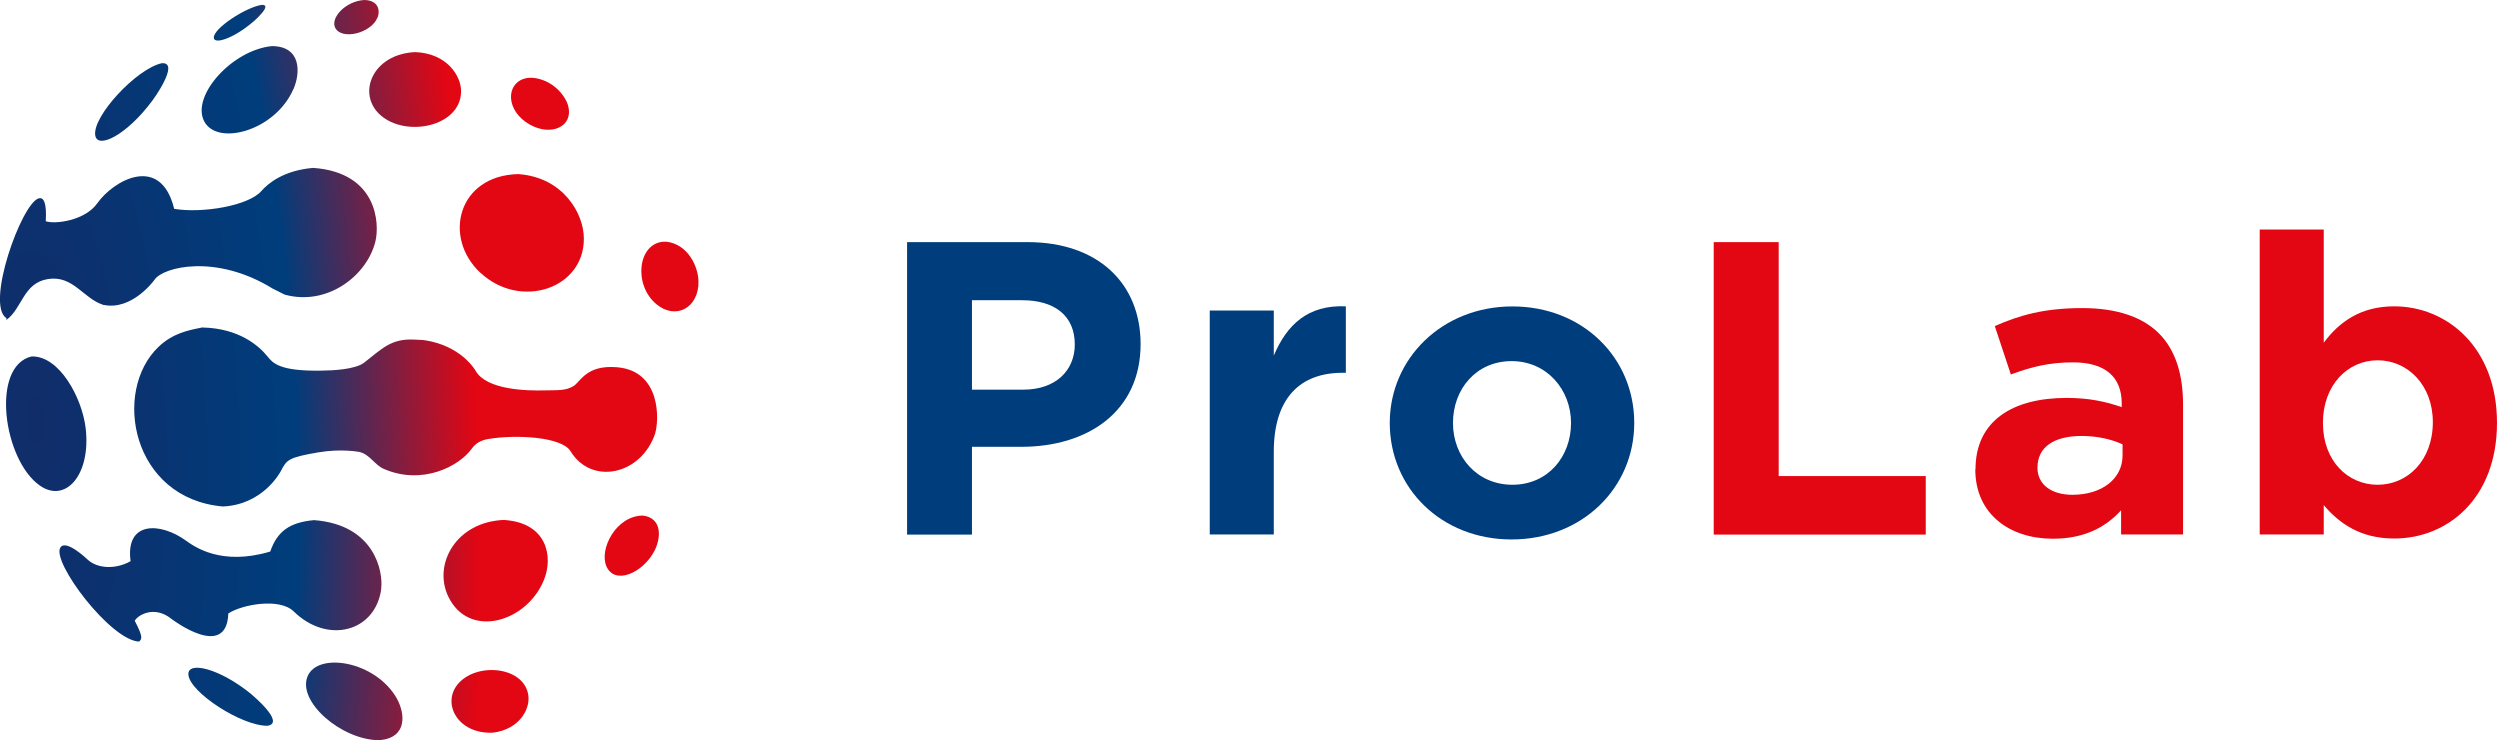 <svg width="179" height="53" viewBox="0 0 179 53" fill="none" xmlns="http://www.w3.org/2000/svg">
    <g clip-path="url(#clip0_949_26)">
        <path d="M6.131 30.638C5.87 28.469 4.242 25.449 2.255 25.523C-0.68 26.226 0.231 32.918 2.845 34.761C4.697 36.071 6.534 33.984 6.131 30.631V30.638Z" fill="url(#paint0_radial_949_26)"/>
        <path d="M27.294 42.126C27.436 40.964 26.861 37.574 22.485 37.241C20.738 37.404 19.857 38.033 19.349 39.491C15.846 40.535 13.927 39.15 13.3 38.699C11.47 37.381 8.961 37.3 9.35 40.179C8.289 40.786 6.96 40.727 6.25 40.046C6.235 40.031 4.72 38.58 4.324 39.202C3.667 40.216 7.908 45.857 9.962 45.938C10.156 45.738 10.268 45.635 9.648 44.45C9.835 44.073 11.022 43.296 12.292 44.325C12.329 44.354 16.227 47.308 16.347 43.925C17.31 43.288 20.006 42.778 21.029 43.777C23.456 46.16 26.921 45.242 27.302 42.119L27.294 42.126Z" fill="url(#paint1_radial_949_26)"/>
        <path d="M46.904 31.038C47.188 30.172 47.382 26.544 44.156 26.293C41.968 26.115 41.565 27.344 41.057 27.647C40.482 27.988 39.944 27.929 39.019 27.951C37.719 27.988 34.844 27.921 34.06 26.559C33.956 26.374 32.955 24.768 30.461 24.368C30.229 24.331 29.908 24.331 29.677 24.316C27.974 24.22 27.324 25.005 26.07 25.967C25.45 26.448 23.852 26.53 23.015 26.537C20.013 26.589 19.535 25.997 19.147 25.515C18.542 24.768 17.131 23.517 14.54 23.45H14.398V23.465C13.494 23.643 12.374 23.857 11.351 24.834C8.02 28.01 9.424 35.694 15.958 36.264C18.819 36.138 20.051 33.836 20.103 33.739C20.529 32.925 20.618 32.762 22.776 32.392C24.479 32.103 25.741 32.363 25.748 32.363C26.503 32.555 26.816 33.288 27.488 33.577C30.222 34.761 32.858 33.406 33.784 32.118C34.048 31.748 34.431 31.521 34.934 31.437C36.92 31.097 40.213 31.267 40.848 32.303C42.342 34.768 45.911 34.021 46.912 31.03L46.904 31.038Z" fill="url(#paint2_radial_949_26)"/>
        <path d="M10.903 7.217C10.903 7.217 12.927 4.456 11.597 4.523C9.79 4.9 6.616 8.32 6.818 9.682C6.975 10.733 9.111 9.638 10.903 7.21V7.217Z" fill="url(#paint3_radial_949_26)"/>
        <path d="M27.235 8.239C29.064 9.867 33.007 9.068 33.014 6.536C33.014 5.426 31.999 3.82 29.736 3.731C26.674 3.857 25.517 6.714 27.235 8.239Z" fill="url(#paint4_radial_949_26)"/>
        <path d="M27.04 1.244C27.22 0.777 27.123 0.022 26.085 0C24.718 0.081 23.643 1.295 24.001 1.991C24.471 2.902 26.592 2.376 27.033 1.244H27.04Z" fill="url(#paint5_radial_949_26)"/>
        <path d="M18.094 1.591C18.229 1.473 18.4 1.318 18.505 1.207C18.901 0.807 19.259 0.341 18.751 0.348C17.639 0.496 15.256 2.036 15.309 2.709C15.346 3.205 16.757 2.731 18.094 1.584V1.591Z" fill="url(#paint6_radial_949_26)"/>
        <path d="M37.921 8.912C39.467 9.793 41.05 9.053 40.691 7.617C40.497 6.84 39.564 5.685 38.1 5.566C37.951 5.566 37.764 5.566 37.562 5.626C36.218 6.003 36.196 7.928 37.921 8.912Z" fill="url(#paint7_radial_949_26)"/>
        <path d="M47.726 17.306C47.666 17.306 47.584 17.306 47.517 17.306C45.672 17.418 45.329 20.386 46.994 21.777C48.383 22.939 50.048 22.037 50.011 20.142C49.989 19.076 49.264 17.499 47.726 17.306Z" fill="url(#paint8_radial_949_26)"/>
        <path d="M46.038 36.915C44.119 36.915 42.887 39.313 43.417 40.542C44.007 41.911 46.023 41.038 46.852 39.454C47.345 38.506 47.42 37.093 46.038 36.915Z" fill="url(#paint9_radial_949_26)"/>
        <path d="M36.136 37.226C32.678 37.33 30.991 40.372 32.089 42.696C33.545 45.775 37.712 44.584 38.951 41.512C39.616 39.868 39.183 37.448 36.136 37.233V37.226Z" fill="url(#paint10_radial_949_26)"/>
        <path d="M21.006 6.396C21.529 5.204 21.574 3.309 19.468 3.301C16.645 3.575 13.696 6.825 14.607 8.661C15.525 10.496 19.692 9.386 20.999 6.396H21.006Z" fill="url(#paint11_radial_949_26)"/>
        <path d="M17.96 49.676C15.734 47.863 13.434 47.308 13.487 48.292C13.561 49.565 17.325 52.001 19.162 51.964C20.476 51.749 17.982 49.699 17.96 49.676Z" fill="url(#paint12_radial_949_26)"/>
        <path d="M32.88 48.87C31.551 50.269 32.723 52.578 35.292 52.46C37.181 52.223 37.921 50.809 37.839 49.884C37.652 47.767 34.299 47.382 32.88 48.87Z" fill="url(#paint13_radial_949_26)"/>
        <path d="M22.022 48.433C21.275 50.202 24.404 52.985 27.16 53C29.206 52.822 29.004 51.068 28.407 50.002C26.898 47.337 22.761 46.649 22.022 48.425V48.433Z" fill="url(#paint14_radial_949_26)"/>
        <path d="M0.456 22.91C1.606 22.066 1.665 20.253 3.443 19.979C5.235 19.697 5.974 21.378 7.378 21.822L7.415 21.859C7.415 21.859 7.415 21.844 7.415 21.829C9.476 22.259 11.067 20.03 11.082 20.008C11.694 19.127 15.436 18.15 19.52 20.66C19.573 20.674 20.23 21.03 20.297 21.052L20.417 21.104C23.448 21.918 26.271 19.742 26.876 17.299C27.19 16.033 27.04 12.354 22.425 12.021C20.305 12.199 19.192 13.132 18.721 13.672C17.78 14.753 14.443 15.286 12.471 14.953C11.508 11 8.132 12.902 6.967 14.553C6.086 15.804 3.943 16.07 3.278 15.841C3.301 15.345 3.36 14.02 2.763 14.205C1.531 14.582 -1.06 21.822 0.463 22.784C0.463 22.821 0.456 22.858 0.456 22.902V22.91Z" fill="url(#paint15_radial_949_26)"/>
        <path d="M34.396 19.527C37.249 22.192 41.826 20.682 41.804 17.077C41.804 15.3 40.333 12.687 37.099 12.465C32.783 12.569 31.685 16.995 34.389 19.527H34.396Z" fill="url(#paint16_radial_949_26)"/>
        <path d="M64.947 17.336H73.58C78.62 17.336 81.667 20.297 81.667 24.635C81.667 29.483 77.866 31.992 73.124 31.992H69.592V38.277H64.947V17.336ZM73.273 27.899C75.596 27.899 76.955 26.522 76.955 24.664C76.955 22.599 75.506 21.496 73.184 21.496H69.592V27.899H73.273Z" fill="#003D7C"/>
        <path d="M86.618 22.236H91.203V25.464C92.137 23.25 93.645 21.814 96.363 21.933V26.692H96.124C93.078 26.692 91.203 28.513 91.203 32.348V38.27H86.618V22.236Z" fill="#003D7C"/>
        <path d="M99.507 30.283C99.507 25.678 103.249 21.94 108.289 21.94C113.33 21.94 117.012 25.619 117.012 30.283C117.012 34.946 113.27 38.625 108.23 38.625C103.189 38.625 99.507 34.946 99.507 30.283ZM112.486 30.283C112.486 27.921 110.769 25.856 108.23 25.856C105.691 25.856 104.033 27.862 104.033 30.283C104.033 32.703 105.75 34.709 108.289 34.709C110.828 34.709 112.486 32.703 112.486 30.283Z" fill="#003D7C"/>
        <path d="M122.709 17.336H127.354V34.087H137.884V38.277H122.702V17.336H122.709Z" fill="#E30613"/>
        <path d="M141.446 33.606C141.446 30.105 144.134 28.491 147.965 28.491C149.593 28.491 150.773 28.758 151.915 29.15V28.876C151.915 26.996 150.736 25.945 148.443 25.945C146.695 25.945 145.456 26.27 143.977 26.811L142.827 23.347C144.605 22.569 146.359 22.059 149.1 22.059C151.602 22.059 153.416 22.718 154.559 23.85C155.769 25.049 156.306 26.811 156.306 28.965V38.27H151.871V36.537C150.75 37.766 149.22 38.573 146.979 38.573C143.932 38.573 141.431 36.841 141.431 33.606H141.446ZM151.975 32.622V31.815C151.191 31.452 150.168 31.215 149.048 31.215C147.084 31.215 145.882 31.992 145.882 33.488C145.882 34.709 146.905 35.427 148.383 35.427C150.526 35.427 151.975 34.258 151.975 32.614V32.622Z" fill="#E30613"/>
        <path d="M166.38 36.175V38.27H161.795V16.433H166.38V24.538C167.493 23.043 169.031 21.933 171.421 21.933C175.192 21.933 178.784 24.864 178.784 30.275C178.784 35.686 175.252 38.558 171.421 38.558C168.979 38.558 167.471 37.448 166.38 36.167V36.175ZM174.191 30.223C174.191 27.558 172.377 25.797 170.241 25.797C168.105 25.797 166.321 27.558 166.321 30.282C166.321 33.007 168.105 34.709 170.241 34.709C172.377 34.709 174.191 32.977 174.191 30.223Z" fill="#E30613"/>
    </g>
    <defs>
        <radialGradient id="paint0_radial_949_26" cx="0" cy="0" r="1" gradientUnits="userSpaceOnUse" gradientTransform="translate(2.565 30.132) rotate(-2.657) scale(31.498 93.67)">
            <stop stop-color="#102D69"/>
            <stop offset="0.59" stop-color="#003D7C"/>
            <stop offset="1" stop-color="#E30613"/>
        </radialGradient>
        <radialGradient id="paint1_radial_949_26" cx="0" cy="0" r="1" gradientUnits="userSpaceOnUse" gradientTransform="translate(2.565 30.124) rotate(-2.657) scale(31.498 93.67)">
            <stop stop-color="#102D69"/>
            <stop offset="0.59" stop-color="#003D7C"/>
            <stop offset="1" stop-color="#E30613"/>
        </radialGradient>
        <radialGradient id="paint2_radial_949_26" cx="0" cy="0" r="1" gradientUnits="userSpaceOnUse" gradientTransform="translate(2.565 30.132) rotate(-2.657) scale(31.498 93.67)">
            <stop stop-color="#102D69"/>
            <stop offset="0.59" stop-color="#003D7C"/>
            <stop offset="1" stop-color="#E30613"/>
        </radialGradient>
        <radialGradient id="paint3_radial_949_26" cx="0" cy="0" r="1" gradientUnits="userSpaceOnUse" gradientTransform="translate(2.558 30.125) rotate(-2.657) scale(31.506 93.692)">
            <stop stop-color="#102D69"/>
            <stop offset="0.59" stop-color="#003D7C"/>
            <stop offset="1" stop-color="#E30613"/>
        </radialGradient>
        <radialGradient id="paint4_radial_949_26" cx="0" cy="0" r="1" gradientUnits="userSpaceOnUse" gradientTransform="translate(2.564 30.124) rotate(-2.657) scale(31.498 93.67)">
            <stop stop-color="#102D69"/>
            <stop offset="0.59" stop-color="#003D7C"/>
            <stop offset="1" stop-color="#E30613"/>
        </radialGradient>
        <radialGradient id="paint5_radial_949_26" cx="0" cy="0" r="1" gradientUnits="userSpaceOnUse" gradientTransform="translate(2.56 30.139) rotate(-2.657) scale(31.513 93.714)">
            <stop stop-color="#102D69"/>
            <stop offset="0.59" stop-color="#003D7C"/>
            <stop offset="1" stop-color="#E30613"/>
        </radialGradient>
        <radialGradient id="paint6_radial_949_26" cx="0" cy="0" r="1" gradientUnits="userSpaceOnUse" gradientTransform="translate(2.563 30.117) rotate(-2.657) scale(31.483 93.625)">
            <stop stop-color="#102D69"/>
            <stop offset="0.59" stop-color="#003D7C"/>
            <stop offset="1" stop-color="#E30613"/>
        </radialGradient>
        <radialGradient id="paint7_radial_949_26" cx="0" cy="0" r="1" gradientUnits="userSpaceOnUse" gradientTransform="translate(2.564 30.117) rotate(-2.657) scale(31.498 93.67)">
            <stop stop-color="#102D69"/>
            <stop offset="0.59" stop-color="#003D7C"/>
            <stop offset="1" stop-color="#E30613"/>
        </radialGradient>
        <radialGradient id="paint8_radial_949_26" cx="0" cy="0" r="1" gradientUnits="userSpaceOnUse" gradientTransform="translate(2.564 30.124) rotate(-2.657) scale(31.498 93.67)">
            <stop stop-color="#102D69"/>
            <stop offset="0.59" stop-color="#003D7C"/>
            <stop offset="1" stop-color="#E30613"/>
        </radialGradient>
        <radialGradient id="paint9_radial_949_26" cx="0" cy="0" r="1" gradientUnits="userSpaceOnUse" gradientTransform="translate(2.557 30.117) rotate(-2.657) scale(31.506 93.692)">
            <stop stop-color="#102D69"/>
            <stop offset="0.59" stop-color="#003D7C"/>
            <stop offset="1" stop-color="#E30613"/>
        </radialGradient>
        <radialGradient id="paint10_radial_949_26" cx="0" cy="0" r="1" gradientUnits="userSpaceOnUse" gradientTransform="translate(2.557 30.117) rotate(-2.657) scale(31.506 93.692)">
            <stop stop-color="#102D69"/>
            <stop offset="0.59" stop-color="#003D7C"/>
            <stop offset="1" stop-color="#E30613"/>
        </radialGradient>
        <radialGradient id="paint11_radial_949_26" cx="0" cy="0" r="1" gradientUnits="userSpaceOnUse" gradientTransform="translate(2.565 30.124) rotate(-2.657) scale(31.506 93.692)">
            <stop stop-color="#102D69"/>
            <stop offset="0.59" stop-color="#003D7C"/>
            <stop offset="1" stop-color="#E30613"/>
        </radialGradient>
        <radialGradient id="paint12_radial_949_26" cx="0" cy="0" r="1" gradientUnits="userSpaceOnUse" gradientTransform="translate(2.564 30.117) rotate(-2.657) scale(31.506 93.692)">
            <stop stop-color="#102D69"/>
            <stop offset="0.59" stop-color="#003D7C"/>
            <stop offset="1" stop-color="#E30613"/>
        </radialGradient>
        <radialGradient id="paint13_radial_949_26" cx="0" cy="0" r="1" gradientUnits="userSpaceOnUse" gradientTransform="translate(2.558 30.132) rotate(-2.657) scale(31.506 93.692)">
            <stop stop-color="#102D69"/>
            <stop offset="0.59" stop-color="#003D7C"/>
            <stop offset="1" stop-color="#E30613"/>
        </radialGradient>
        <radialGradient id="paint14_radial_949_26" cx="0" cy="0" r="1" gradientUnits="userSpaceOnUse" gradientTransform="translate(2.565 30.132) rotate(-2.657) scale(31.498 93.67)">
            <stop stop-color="#102D69"/>
            <stop offset="0.59" stop-color="#003D7C"/>
            <stop offset="1" stop-color="#E30613"/>
        </radialGradient>
        <radialGradient id="paint15_radial_949_26" cx="0" cy="0" r="1" gradientUnits="userSpaceOnUse" gradientTransform="translate(2.565 30.124) rotate(-2.657) scale(31.498 93.67)">
            <stop stop-color="#102D69"/>
            <stop offset="0.59" stop-color="#003D7C"/>
            <stop offset="1" stop-color="#E30613"/>
        </radialGradient>
        <radialGradient id="paint16_radial_949_26" cx="0" cy="0" r="1" gradientUnits="userSpaceOnUse" gradientTransform="translate(2.564 30.117) rotate(-2.657) scale(31.498 93.67)">
            <stop stop-color="#102D69"/>
            <stop offset="0.59" stop-color="#003D7C"/>
            <stop offset="1" stop-color="#E30613"/>
        </radialGradient>
        <clipPath id="clip0_949_26">
            <rect width="179" height="53" fill="white"/>
        </clipPath>
    </defs>
</svg>
